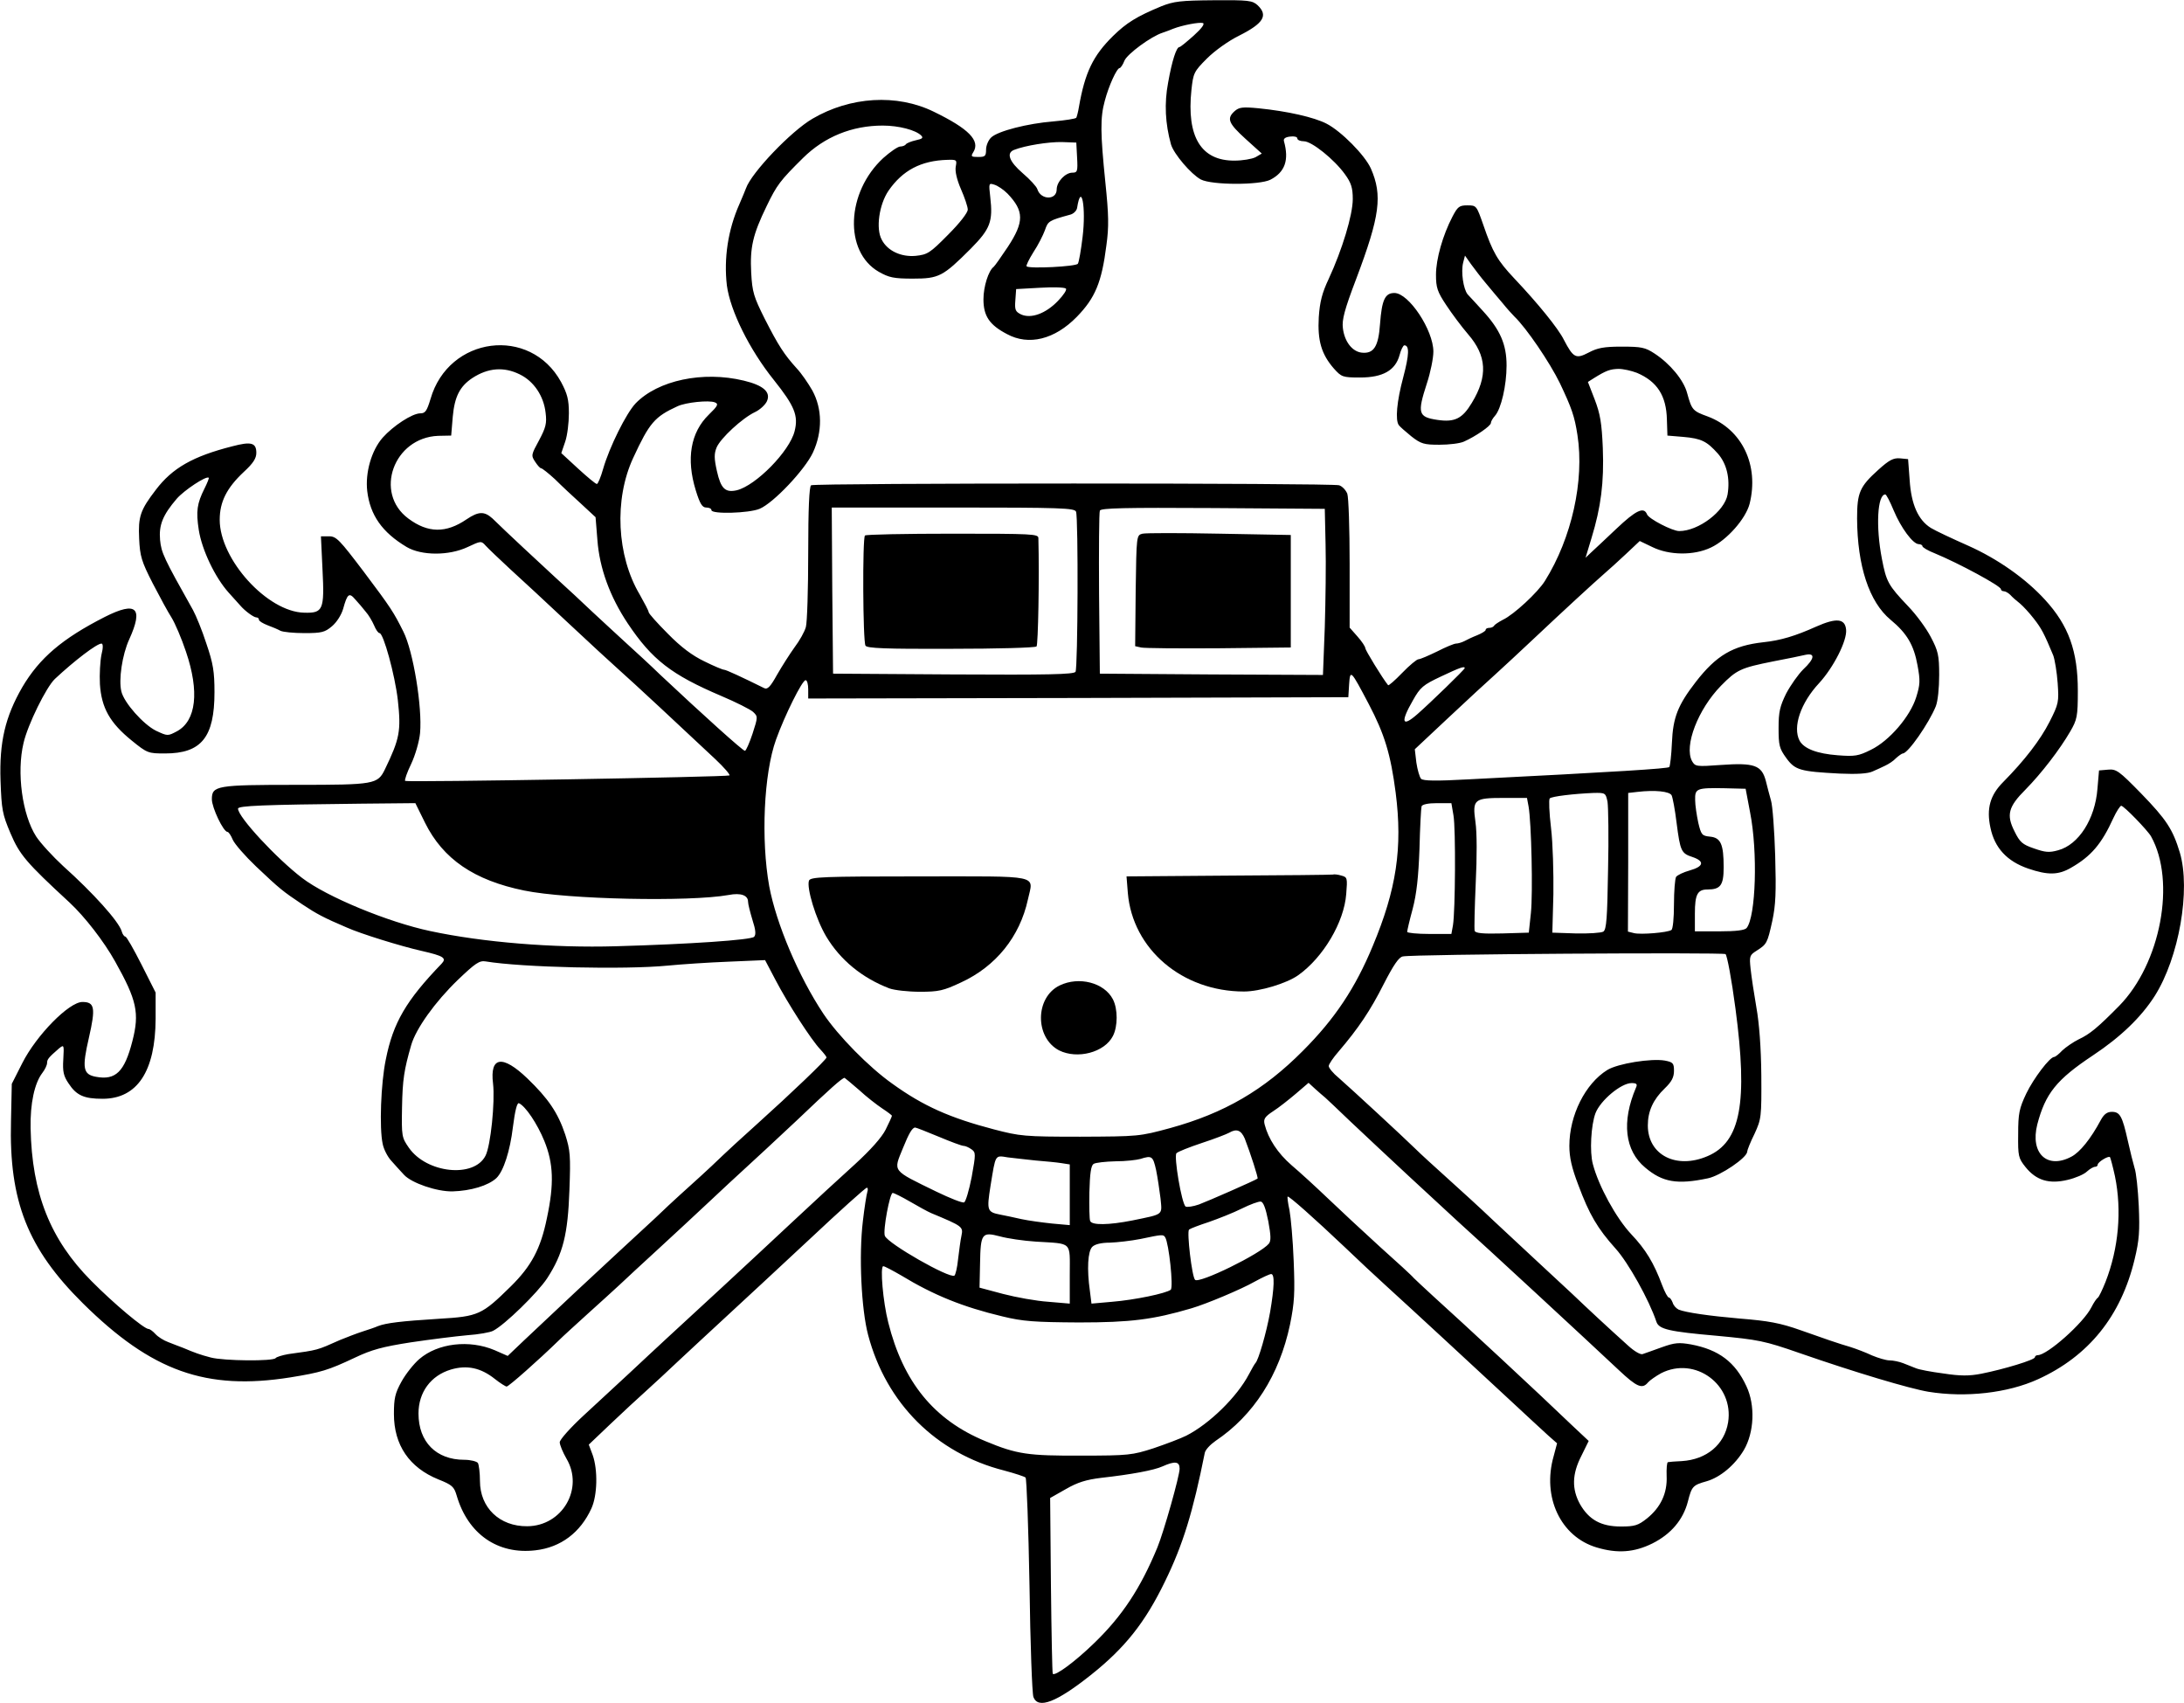 <?xml version="1.0" standalone="no"?>
<!DOCTYPE svg PUBLIC "-//W3C//DTD SVG 20010904//EN"
 "http://www.w3.org/TR/2001/REC-SVG-20010904/DTD/svg10.dtd">
<svg version="1.0" xmlns="http://www.w3.org/2000/svg"
 width="835pt" height="651pt" viewBox="0 0 835 651"
 preserveAspectRatio="xMidYMid meet">
<g transform="translate(0,651) scale(0.1,-0.1)"
fill="#000000" stroke="none">
<path d="M4440 6486 c-94 -39 -133 -63 -185 -114 -76 -75 -107 -139 -130 -271
-3 -19 -8 -37 -10 -41 -3 -4 -42 -10 -87 -14 -100 -8 -212 -37 -238 -61 -11
-10 -20 -31 -20 -47 0 -25 -4 -28 -30 -28 -27 0 -29 2 -19 18 28 44 -17 90
-151 155 -141 69 -319 58 -464 -27 -82 -48 -233 -206 -254 -266 -3 -8 -14 -35
-25 -60 -44 -99 -60 -208 -48 -311 13 -97 86 -245 180 -362 79 -99 94 -136 79
-195 -19 -77 -148 -208 -221 -226 -44 -10 -61 6 -76 73 -11 49 -11 67 -1 91
15 35 98 112 147 135 19 9 39 28 45 41 16 35 -13 61 -88 79 -157 38 -329 1
-414 -87 -36 -38 -100 -167 -124 -250 -9 -32 -20 -58 -24 -58 -5 0 -37 27 -72
59 l-64 59 15 44 c8 23 14 72 14 108 0 53 -6 75 -30 120 -118 215 -430 175
-499 -65 -14 -46 -20 -55 -39 -55 -31 0 -104 -48 -144 -93 -43 -49 -67 -134
-59 -204 11 -92 57 -158 151 -214 56 -33 161 -34 233 0 51 24 52 24 69 5 10
-11 52 -51 93 -89 41 -37 140 -129 220 -204 80 -75 168 -156 195 -180 49 -43
252 -232 370 -343 33 -31 57 -59 54 -62 -6 -6 -1230 -27 -1240 -21 -3 3 7 32
23 65 16 34 31 86 34 118 9 98 -26 313 -64 388 -37 74 -47 90 -150 227 -94
124 -106 137 -134 137 l-31 0 6 -127 c8 -155 2 -167 -70 -165 -141 3 -323 204
-323 355 0 69 27 122 92 183 36 33 48 52 48 73 0 39 -20 44 -92 25 -150 -38
-229 -83 -292 -166 -60 -78 -68 -103 -64 -187 3 -67 9 -87 52 -171 27 -52 59
-111 72 -131 13 -21 38 -79 55 -130 52 -153 39 -264 -34 -304 -36 -19 -36 -19
-81 2 -48 24 -122 107 -132 150 -11 44 3 140 30 199 55 121 28 147 -93 86
-163 -83 -250 -157 -316 -269 -65 -113 -88 -209 -83 -357 4 -111 7 -128 38
-201 35 -82 59 -111 226 -265 58 -54 131 -148 174 -225 83 -148 94 -197 66
-305 -30 -117 -64 -150 -139 -136 -50 9 -54 33 -27 150 26 114 22 136 -25 136
-51 0 -176 -127 -230 -234 l-40 -79 -3 -142 c-8 -307 64 -488 275 -697 263
-260 471 -334 793 -283 117 19 144 27 246 75 65 31 106 42 215 59 74 11 170
23 214 27 44 3 89 11 100 17 44 22 171 146 207 201 61 94 79 168 85 337 5 132
3 152 -16 212 -28 84 -65 138 -145 215 -95 91 -144 84 -131 -20 8 -69 -9 -238
-29 -276 -44 -86 -225 -67 -293 31 -27 39 -28 44 -26 154 2 107 8 144 35 238
18 63 92 166 178 249 68 65 83 75 107 71 138 -23 532 -32 696 -16 51 5 155 12
232 15 l140 6 40 -76 c47 -90 136 -228 171 -265 13 -14 24 -28 24 -31 0 -8
-136 -138 -265 -254 -60 -54 -119 -108 -130 -119 -11 -11 -67 -64 -125 -116
-58 -52 -119 -109 -135 -125 -17 -16 -82 -76 -145 -134 -105 -97 -197 -183
-357 -334 l-62 -59 -50 22 c-97 41 -217 27 -288 -34 -21 -18 -52 -57 -68 -86
-25 -45 -29 -65 -29 -124 0 -119 59 -205 170 -250 53 -21 60 -28 70 -62 43
-147 157 -226 301 -209 97 11 172 68 214 160 23 50 25 147 5 204 l-15 40 83
79 c45 43 107 100 137 127 30 27 86 79 124 115 39 36 119 111 179 166 60 55
204 189 320 297 116 109 215 198 220 198 4 0 5 -7 2 -16 -3 -9 -11 -59 -17
-111 -16 -132 -6 -338 20 -436 69 -261 260 -452 520 -518 41 -11 78 -23 82
-27 4 -4 11 -189 15 -412 3 -223 10 -415 15 -427 18 -47 88 -20 219 84 131
104 208 201 284 358 69 141 107 266 152 491 2 12 21 32 41 46 146 98 244 251
285 445 17 84 19 119 14 243 -3 80 -11 167 -16 194 -6 27 -9 51 -7 52 4 4 103
-84 217 -192 52 -50 122 -115 155 -145 111 -101 339 -312 465 -429 69 -64 140
-130 159 -147 l34 -30 -13 -49 c-45 -157 27 -308 164 -349 80 -24 144 -19 213
15 72 36 118 91 136 160 15 59 19 63 72 78 52 15 108 62 142 119 40 68 44 172
10 244 -43 93 -106 140 -212 160 -46 8 -62 7 -112 -11 -32 -12 -65 -23 -73
-26 -8 -3 -32 11 -55 32 -79 71 -151 138 -215 199 -36 33 -99 92 -140 130 -41
38 -113 105 -160 149 -47 45 -126 117 -175 161 -50 45 -106 96 -125 115 -47
46 -244 228 -292 270 -21 17 -38 38 -38 45 0 7 17 32 38 56 76 89 121 156 172
257 38 74 58 103 73 106 41 9 1222 16 1234 9 6 -5 23 -94 38 -208 48 -360 20
-510 -106 -564 -120 -52 -229 4 -229 117 0 54 20 99 65 142 26 25 35 42 35 67
0 29 -4 33 -35 39 -52 9 -179 -11 -220 -36 -84 -52 -145 -173 -145 -290 0 -44
9 -84 34 -149 42 -113 73 -166 143 -244 48 -53 128 -196 156 -280 10 -28 48
-37 231 -53 159 -15 181 -19 316 -66 213 -74 421 -136 493 -148 142 -23 303
-5 419 48 193 88 317 241 369 458 18 74 20 109 16 204 -3 63 -10 129 -16 145
-5 17 -17 64 -26 105 -21 94 -30 110 -61 110 -18 0 -30 -9 -42 -31 -39 -73
-80 -123 -112 -140 -93 -50 -159 12 -131 123 31 118 73 171 213 264 107 71
185 147 236 227 93 147 138 406 96 548 -27 89 -51 126 -148 226 -85 87 -95 94
-127 91 l-34 -3 -6 -70 c-9 -116 -72 -214 -150 -235 -35 -10 -50 -8 -93 7 -44
15 -54 24 -74 65 -32 63 -24 94 42 160 61 62 131 153 171 222 26 45 29 57 29
155 0 152 -35 250 -126 349 -74 81 -181 156 -293 206 -61 27 -125 57 -143 68
-48 30 -75 89 -81 183 l-6 80 -31 3 c-25 2 -41 -6 -83 -44 -71 -64 -81 -87
-81 -186 1 -181 46 -319 128 -387 63 -52 89 -97 103 -174 11 -59 10 -74 -5
-122 -23 -74 -103 -167 -173 -201 -48 -24 -62 -26 -127 -21 -79 6 -129 25
-146 56 -27 52 4 144 75 220 55 60 107 162 103 204 -4 43 -37 46 -114 12 -80
-36 -136 -53 -203 -60 -116 -13 -179 -50 -258 -152 -68 -88 -87 -135 -91 -233
-2 -47 -7 -88 -10 -92 -6 -6 -193 -18 -767 -47 -126 -7 -173 -6 -182 2 -6 7
-14 35 -18 62 l-6 51 128 120 c70 66 153 142 183 169 30 27 93 86 140 130 121
114 231 215 271 250 19 16 57 51 86 78 l52 49 48 -23 c65 -32 159 -33 224 -2
62 29 133 110 148 167 37 148 -29 285 -160 334 -58 21 -61 25 -79 90 -13 49
-65 112 -125 151 -35 23 -50 26 -125 26 -69 0 -93 -5 -127 -23 -48 -25 -58
-20 -94 49 -21 43 -100 140 -189 234 -65 69 -83 100 -119 205 -26 74 -26 75
-61 75 -31 0 -37 -5 -57 -43 -37 -71 -63 -162 -63 -222 0 -49 5 -65 39 -116
21 -32 59 -83 84 -112 71 -82 76 -160 14 -262 -36 -60 -65 -75 -132 -65 -73
11 -77 25 -40 139 14 42 25 97 25 122 0 82 -94 224 -149 224 -36 0 -48 -26
-55 -119 -6 -86 -24 -114 -70 -109 -36 4 -66 42 -72 94 -4 31 6 70 51 188 91
241 101 319 56 422 -23 51 -113 142 -169 171 -48 25 -151 48 -260 59 -62 6
-75 4 -92 -11 -31 -28 -24 -46 42 -106 l62 -56 -24 -14 c-14 -7 -50 -13 -80
-13 -128 -1 -184 91 -165 270 7 64 9 70 59 120 30 30 83 68 124 88 93 47 111
77 70 116 -20 18 -34 20 -167 19 -127 -1 -153 -4 -201 -23z m124 -112 c-27
-24 -51 -44 -55 -44 -11 0 -28 -51 -43 -136 -15 -79 -11 -157 11 -236 11 -37
77 -114 114 -134 43 -22 224 -22 266 -1 56 29 72 75 52 147 -3 10 5 16 24 18
15 2 27 -1 27 -7 0 -6 11 -11 25 -11 30 0 116 -69 157 -126 24 -33 30 -52 30
-95 0 -61 -41 -195 -92 -305 -25 -53 -34 -87 -38 -147 -5 -89 10 -141 58 -196
29 -32 33 -34 100 -34 87 0 135 27 151 86 5 20 14 37 18 37 20 0 19 -35 -4
-122 -25 -93 -31 -164 -17 -183 4 -6 26 -25 48 -43 37 -29 49 -32 107 -32 37
0 79 5 94 12 45 20 103 60 103 71 0 6 7 18 16 28 23 26 44 115 44 192 0 80
-24 136 -91 209 -24 26 -50 55 -58 63 -16 20 -26 85 -17 121 l7 27 24 -34 c14
-19 39 -52 57 -73 18 -22 46 -55 63 -75 16 -20 37 -43 45 -51 46 -44 135 -175
174 -255 45 -95 56 -126 67 -198 27 -174 -22 -394 -124 -557 -27 -44 -120
-130 -161 -149 -17 -9 -32 -19 -34 -23 -2 -4 -10 -8 -18 -8 -8 0 -14 -3 -14
-8 0 -4 -15 -13 -32 -20 -18 -7 -41 -18 -50 -23 -10 -5 -24 -9 -31 -9 -7 0
-39 -13 -72 -30 -33 -16 -65 -30 -72 -30 -6 0 -34 -23 -62 -52 -28 -29 -52
-50 -54 -47 -22 27 -87 134 -87 141 0 6 -13 26 -30 45 l-30 34 0 244 c0 134
-4 255 -9 268 -6 14 -19 28 -31 32 -27 9 -2005 9 -2019 0 -7 -4 -11 -89 -11
-258 0 -139 -4 -267 -9 -284 -5 -18 -24 -52 -43 -77 -18 -25 -48 -72 -67 -105
-26 -47 -37 -58 -50 -51 -83 41 -145 70 -153 70 -5 0 -39 14 -75 32 -46 22
-89 54 -140 106 -40 40 -73 77 -73 82 0 5 -16 35 -34 67 -88 148 -99 364 -25
523 62 134 82 157 169 197 32 15 120 24 143 15 15 -6 12 -13 -23 -47 -70 -68
-87 -169 -50 -289 16 -52 25 -66 40 -66 11 0 20 -4 20 -10 0 -16 143 -12 184
5 53 22 173 149 204 215 37 80 36 167 -2 237 -16 28 -42 66 -60 85 -48 53 -70
87 -122 189 -42 84 -48 102 -52 177 -5 96 6 145 59 254 39 81 52 98 139 184
82 81 187 124 305 124 61 0 126 -17 147 -38 9 -9 4 -13 -20 -18 -18 -4 -35
-11 -38 -15 -3 -5 -13 -9 -22 -9 -9 0 -38 -20 -65 -44 -142 -131 -151 -358
-17 -435 39 -22 57 -26 130 -26 100 0 115 8 222 115 74 75 85 103 74 197 -6
53 -6 54 16 47 13 -4 35 -19 50 -34 64 -67 64 -108 1 -204 -26 -39 -50 -73
-54 -76 -20 -15 -39 -76 -39 -124 0 -64 23 -98 90 -133 83 -45 182 -21 267 66
70 72 95 131 113 273 10 72 9 116 -4 242 -19 187 -20 246 -2 311 15 57 46 125
57 125 3 0 12 12 18 28 11 26 102 93 146 107 11 4 29 10 40 15 36 14 100 26
114 22 8 -3 -4 -20 -35 -48z m-446 -466 c3 -53 1 -58 -18 -58 -27 0 -60 -35
-60 -64 0 -42 -61 -41 -74 1 -3 10 -28 37 -56 61 -51 44 -64 77 -33 89 43 17
133 31 183 30 l55 -2 3 -57z m-464 -35 c-3 -18 4 -49 20 -86 14 -32 26 -67 26
-78 0 -12 -30 -51 -75 -96 -70 -71 -79 -76 -124 -81 -56 -5 -108 19 -130 62
-23 42 -10 134 26 187 54 78 124 115 225 118 36 1 37 0 32 -26z m485 -269 c-6
-50 -14 -96 -18 -102 -6 -11 -187 -20 -196 -10 -3 2 9 27 26 54 18 27 37 65
44 84 12 35 15 37 95 59 14 3 26 15 28 26 16 102 35 3 21 -111z m-94 -244
c-47 -49 -103 -69 -141 -52 -22 11 -25 17 -22 55 l3 42 90 5 c50 3 94 2 100
-3 5 -4 -8 -24 -30 -47z m-2058 -281 c54 -26 92 -83 99 -147 5 -40 1 -56 -25
-105 -30 -55 -31 -58 -15 -82 9 -14 19 -25 23 -25 4 0 28 -19 53 -42 24 -24
69 -66 100 -94 l55 -51 7 -87 c8 -108 48 -217 116 -319 93 -139 167 -196 357
-277 57 -24 112 -52 122 -61 19 -18 19 -19 -2 -84 -12 -36 -25 -65 -29 -65 -8
0 -160 137 -323 290 -38 37 -97 91 -130 121 -33 30 -91 84 -130 120 -38 36
-101 95 -140 130 -65 60 -188 174 -242 227 -31 28 -53 28 -99 -3 -79 -54 -148
-53 -223 3 -132 98 -56 309 114 316 l50 1 6 72 c7 77 27 116 75 148 60 39 120
44 181 14z m4271 6 c78 -33 113 -88 115 -179 l2 -61 60 -5 c70 -6 91 -17 133
-64 34 -39 47 -95 37 -156 -11 -64 -111 -140 -185 -140 -26 0 -117 47 -123 64
-12 30 -42 16 -117 -55 -41 -39 -85 -80 -97 -91 l-21 -20 23 76 c36 118 48
212 43 343 -4 96 -10 131 -31 186 l-26 67 22 14 c48 30 63 35 95 36 18 0 49
-7 70 -15z m-5476 -442 c-29 -58 -33 -87 -22 -159 12 -76 62 -181 114 -239 20
-22 40 -44 45 -50 17 -20 51 -45 61 -45 6 0 10 -4 10 -9 0 -5 15 -14 33 -21
17 -6 40 -16 49 -21 10 -5 51 -9 92 -9 65 0 78 3 105 26 18 15 36 43 43 67 16
58 23 63 46 36 12 -13 30 -34 40 -47 11 -12 25 -36 32 -52 7 -17 16 -30 21
-30 15 0 59 -160 70 -256 13 -118 7 -148 -49 -264 -28 -58 -39 -60 -339 -60
-305 0 -323 -3 -323 -55 0 -32 44 -125 60 -125 4 0 13 -13 20 -30 7 -16 47
-62 89 -102 92 -87 101 -94 177 -145 54 -36 82 -51 169 -88 53 -24 208 -72
288 -90 83 -19 96 -27 75 -49 -135 -140 -185 -225 -213 -366 -19 -91 -25 -262
-12 -322 4 -21 19 -50 33 -65 14 -16 36 -40 49 -54 29 -31 124 -64 185 -63 70
2 137 22 168 51 27 26 52 103 63 195 8 63 16 94 23 91 25 -11 70 -78 97 -144
35 -86 38 -164 10 -295 -24 -118 -60 -184 -138 -261 -111 -109 -123 -115 -276
-124 -144 -9 -201 -16 -232 -28 -11 -5 -38 -14 -60 -21 -22 -7 -60 -22 -85
-32 -90 -40 -82 -38 -198 -54 -23 -4 -45 -11 -48 -15 -8 -13 -199 -11 -248 2
-42 11 -61 18 -106 37 -14 5 -39 15 -57 22 -17 6 -39 20 -49 31 -9 10 -21 19
-26 19 -17 0 -133 97 -219 184 -157 158 -227 335 -232 583 -2 95 15 173 45
212 10 13 18 30 18 38 0 14 6 21 45 55 20 16 20 15 17 -41 -3 -47 1 -64 20
-92 30 -46 59 -59 130 -59 133 0 202 105 203 306 l0 100 -54 107 c-30 59 -57
107 -62 107 -4 0 -11 9 -14 21 -12 38 -108 145 -224 249 -39 36 -86 87 -103
113 -53 83 -75 244 -48 357 16 70 87 214 120 245 75 70 160 135 178 135 6 0 7
-15 0 -42 -5 -24 -8 -75 -6 -113 6 -91 38 -148 122 -216 59 -48 63 -49 127
-49 139 0 189 62 189 234 0 79 -5 110 -31 186 -16 50 -40 108 -51 128 -113
201 -121 219 -126 268 -5 57 10 95 64 158 28 32 112 88 122 80 2 -1 -5 -19
-16 -41z m6458 -84 c28 -67 74 -129 96 -129 8 0 14 -4 14 -8 0 -4 21 -17 47
-27 92 -38 253 -125 253 -137 0 -4 5 -8 11 -8 6 0 17 -6 25 -14 7 -8 24 -23
37 -33 12 -10 36 -36 53 -58 29 -37 39 -56 74 -140 6 -16 14 -64 17 -106 5
-72 4 -79 -31 -148 -35 -69 -95 -147 -177 -230 -50 -50 -65 -101 -49 -175 16
-77 63 -128 144 -156 76 -26 116 -25 164 3 77 44 117 91 162 190 12 26 26 47
30 47 10 0 101 -94 114 -117 96 -172 37 -486 -122 -648 -82 -83 -112 -108
-155 -128 -20 -10 -48 -29 -62 -42 -13 -14 -27 -25 -31 -25 -17 0 -79 -82
-107 -140 -27 -57 -31 -76 -31 -155 -1 -85 1 -92 28 -126 41 -51 90 -66 161
-49 30 7 63 21 74 32 11 10 25 18 31 18 5 0 10 3 10 8 0 10 41 35 47 29 2 -3
11 -36 19 -73 27 -131 14 -276 -36 -404 -12 -30 -25 -57 -29 -60 -5 -3 -16
-19 -25 -37 -30 -60 -169 -183 -205 -183 -6 0 -11 -4 -11 -8 0 -10 -119 -46
-205 -63 -46 -9 -80 -9 -145 1 -47 6 -94 15 -105 20 -11 4 -33 13 -48 19 -15
6 -39 11 -53 11 -13 0 -43 9 -67 19 -23 11 -60 25 -82 32 -42 12 -106 34 -190
64 -79 28 -123 36 -235 45 -115 10 -205 23 -232 34 -10 5 -20 16 -23 27 -4 10
-10 19 -14 19 -5 0 -16 21 -26 47 -32 86 -63 137 -119 196 -57 61 -124 183
-146 267 -13 47 -7 150 10 195 19 49 98 115 138 115 19 0 23 -4 17 -17 -56
-131 -43 -241 35 -306 66 -56 122 -66 240 -41 48 10 150 79 150 102 0 5 12 36
28 68 26 57 27 63 26 224 -1 106 -8 199 -19 260 -9 52 -19 118 -22 147 -5 48
-4 52 23 69 39 25 41 28 60 114 13 61 15 108 11 250 -3 96 -10 191 -16 210 -5
19 -15 54 -20 76 -16 59 -44 69 -171 60 -95 -7 -99 -6 -111 15 -31 58 23 198
111 288 60 61 75 68 200 93 52 10 107 21 123 25 38 8 35 -15 -9 -56 -19 -19
-48 -60 -65 -92 -24 -49 -29 -70 -29 -132 0 -66 3 -78 29 -114 34 -47 53 -52
205 -60 66 -3 108 0 125 8 14 6 36 16 48 22 13 6 32 18 42 29 11 10 23 18 26
18 20 0 100 116 126 180 8 20 13 70 13 120 0 75 -4 92 -32 145 -17 33 -56 86
-87 118 -76 80 -83 93 -100 181 -24 124 -17 246 13 246 4 0 18 -27 32 -61z
m-3126 -5 c9 -24 7 -597 -2 -612 -7 -10 -107 -12 -468 -10 l-459 3 -3 318 -2
317 464 0 c414 0 465 -2 470 -16z m954 -124 c2 -74 0 -217 -3 -318 l-7 -182
-427 2 -426 3 -3 305 c-1 168 0 311 3 318 3 10 94 12 432 10 l428 -3 3 -135z
m532 -474 c0 -5 -132 -133 -180 -175 -60 -53 -67 -33 -18 52 28 50 39 59 107
91 72 34 91 41 91 32z m-367 -137 c61 -116 84 -193 103 -339 27 -211 3 -370
-88 -587 -66 -159 -144 -277 -267 -400 -149 -150 -300 -238 -507 -295 -118
-32 -121 -32 -344 -33 -214 0 -230 2 -330 28 -168 44 -270 89 -389 175 -89 63
-206 182 -263 267 -95 143 -180 344 -207 487 -32 178 -21 431 26 561 33 92
100 227 113 227 6 0 10 -16 10 -35 l0 -35 1033 2 1032 3 3 49 c4 58 6 56 75
-75z m1458 -414 c30 -152 22 -398 -13 -442 -7 -9 -41 -13 -104 -13 l-94 0 0
68 c0 73 10 92 48 92 50 0 62 16 62 85 0 88 -11 113 -52 117 -31 3 -34 7 -45
53 -6 28 -12 67 -12 87 -1 44 5 47 113 45 l80 -2 17 -90z m-300 65 c4 -8 13
-55 19 -105 14 -109 18 -117 61 -131 47 -16 43 -36 -10 -51 -25 -7 -48 -18
-53 -25 -4 -7 -8 -54 -8 -105 0 -52 -4 -95 -10 -98 -16 -10 -116 -18 -142 -12
l-24 6 1 265 0 265 35 4 c68 8 123 2 131 -13z m-245 -25 c3 -20 5 -137 2 -261
-3 -184 -6 -227 -18 -235 -8 -5 -55 -8 -105 -7 l-90 3 4 147 c1 81 -2 195 -9
253 -7 59 -9 109 -5 113 7 8 94 18 167 21 46 1 47 0 54 -34z m-302 -17 c11
-61 17 -332 9 -408 l-8 -75 -101 -3 c-76 -2 -103 1 -106 10 -2 7 0 89 4 181 5
101 5 195 -1 235 -12 87 -6 92 110 92 l87 0 6 -32z m-4219 -63 c69 -139 188
-220 379 -259 165 -34 632 -44 782 -17 46 9 74 -1 74 -26 0 -9 8 -40 17 -70
12 -37 14 -56 6 -64 -12 -12 -245 -28 -528 -36 -241 -7 -509 15 -710 58 -161
34 -396 131 -490 203 -97 74 -245 233 -245 265 0 11 93 15 472 19 l206 2 37
-75z m3932 28 c9 -51 7 -367 -2 -420 l-6 -33 -84 0 c-47 0 -85 4 -85 8 0 5 9
44 21 88 15 57 22 121 26 229 2 83 6 156 8 163 3 7 24 12 59 12 l55 0 8 -47z
m-2273 -1049 c28 -26 68 -57 89 -71 20 -13 37 -26 37 -28 0 -3 -11 -27 -24
-53 -15 -30 -58 -78 -117 -132 -52 -47 -162 -148 -244 -225 -171 -160 -379
-352 -475 -440 -36 -33 -101 -94 -145 -135 -44 -41 -122 -113 -173 -160 -51
-47 -92 -93 -92 -103 0 -10 12 -39 26 -63 67 -114 -16 -257 -150 -258 -106 -1
-181 71 -181 173 0 31 -4 62 -8 69 -5 6 -28 12 -52 12 -107 0 -175 68 -175
177 0 81 47 145 124 168 61 18 114 7 168 -36 20 -16 41 -29 45 -29 8 0 123
102 198 175 17 17 68 63 113 104 45 40 99 90 121 110 21 20 87 81 147 136 60
55 147 136 194 180 47 44 110 103 140 130 30 27 118 109 196 182 129 123 173
162 183 163 1 0 26 -21 55 -46z m1782 -29 c6 -5 49 -46 95 -90 126 -119 335
-313 415 -386 97 -87 496 -456 613 -566 69 -65 90 -74 112 -47 7 8 30 24 50
35 130 66 279 -44 256 -188 -14 -85 -82 -142 -177 -148 -25 -1 -48 -3 -53 -4
-4 0 -6 -25 -5 -53 3 -66 -23 -120 -75 -162 -34 -27 -47 -31 -100 -31 -76 0
-122 26 -156 85 -32 58 -31 115 5 185 l28 57 -65 61 c-130 125 -415 389 -529
492 -36 33 -69 64 -75 70 -5 7 -64 61 -130 120 -66 60 -156 144 -200 186 -44
42 -105 98 -137 125 -53 46 -89 101 -103 156 -5 20 0 29 32 50 22 14 61 45 87
67 l49 42 25 -23 c14 -13 31 -27 38 -33z m-1477 -150 c45 -19 88 -35 95 -35 7
0 20 -6 30 -13 17 -12 17 -17 1 -106 -10 -51 -23 -95 -29 -97 -7 -3 -54 16
-106 41 -172 84 -165 75 -128 166 23 57 36 79 47 79 4 0 44 -16 90 -35z m1170
-7 c22 -57 52 -150 49 -153 -9 -7 -189 -86 -224 -99 -23 -8 -45 -11 -51 -8
-15 10 -46 193 -35 204 6 6 49 23 97 39 49 16 95 34 104 39 29 17 46 10 60
-22z m-799 -84 c36 -3 80 -7 98 -10 l32 -5 0 -116 0 -116 -67 6 c-38 4 -90 11
-118 17 -27 6 -63 14 -80 17 -51 10 -53 15 -38 110 20 122 16 117 66 109 23
-3 71 -8 107 -12z m460 -36 c6 -29 13 -78 17 -109 6 -65 14 -59 -107 -84 -91
-18 -156 -19 -162 -2 -3 6 -4 56 -3 110 2 72 6 101 16 108 8 5 46 9 84 10 39
0 81 5 95 9 44 14 48 11 60 -42z m-941 -121 c31 -18 67 -38 81 -44 120 -50
123 -52 116 -86 -4 -18 -9 -58 -13 -90 -3 -32 -10 -60 -14 -63 -19 -12 -254
122 -266 152 -8 20 19 164 30 164 5 0 35 -15 66 -33z m1370 -75 c10 -55 11
-75 2 -86 -32 -39 -267 -154 -282 -138 -12 12 -32 183 -23 192 5 4 39 17 76
29 37 13 93 35 125 51 32 16 65 28 73 27 10 -1 19 -25 29 -75z m-889 -78 c142
-9 130 3 130 -126 l0 -111 -82 7 c-46 3 -123 17 -173 30 l-90 24 2 92 c2 116
7 122 76 104 29 -8 90 -17 137 -20z m495 16 c14 -23 32 -190 21 -200 -18 -14
-138 -39 -224 -46 l-79 -7 -6 48 c-12 84 -8 152 9 169 10 10 34 16 67 16 29 1
81 7 117 14 85 18 88 18 95 6z m-1010 -145 c125 -76 237 -121 388 -157 78 -19
122 -22 292 -23 198 0 284 11 430 54 58 17 191 73 242 102 29 16 57 29 63 29
14 0 12 -51 -4 -145 -14 -79 -45 -185 -56 -195 -3 -3 -14 -22 -25 -43 -45 -86
-151 -190 -240 -235 -22 -11 -78 -32 -125 -48 -81 -26 -95 -28 -275 -28 -204
-1 -247 5 -367 55 -197 81 -315 226 -372 454 -20 78 -32 215 -19 215 5 0 35
-16 68 -35z m1065 -739 c0 -27 -60 -240 -85 -301 -64 -155 -134 -262 -242
-366 -72 -70 -149 -127 -158 -117 -2 2 -5 154 -7 338 l-3 334 60 34 c45 26 78
36 135 43 116 13 202 29 235 44 47 21 65 19 65 -9z"/>
<path d="M3307 4463 c-10 -9 -8 -406 2 -421 6 -10 75 -13 327 -12 175 0 322 4
327 9 6 6 11 262 7 414 0 16 -22 17 -328 17 -181 0 -332 -3 -335 -7z"/>
<path d="M4368 4470 c-23 -6 -23 -6 -26 -218 l-2 -212 22 -5 c13 -3 147 -4
298 -3 l275 3 0 215 0 215 -272 5 c-150 3 -282 3 -295 0z"/>
<path d="M4696 3163 l-389 -3 5 -63 c18 -215 208 -377 444 -377 61 0 163 31
207 62 96 68 176 203 184 311 5 61 4 64 -18 70 -13 4 -28 6 -34 4 -5 -1 -185
-3 -399 -4z"/>
<path d="M3093 3144 c-10 -27 26 -147 66 -214 54 -90 137 -158 241 -198 19 -7
72 -13 117 -13 72 0 90 4 158 36 132 61 224 174 255 317 21 96 57 88 -415 88
-367 0 -416 -2 -422 -16z"/>
<path d="M4051 2743 c-94 -46 -95 -199 -2 -248 70 -35 174 -8 206 55 19 37 19
103 0 140 -33 64 -130 89 -204 53z"/>
</g>
</svg>
